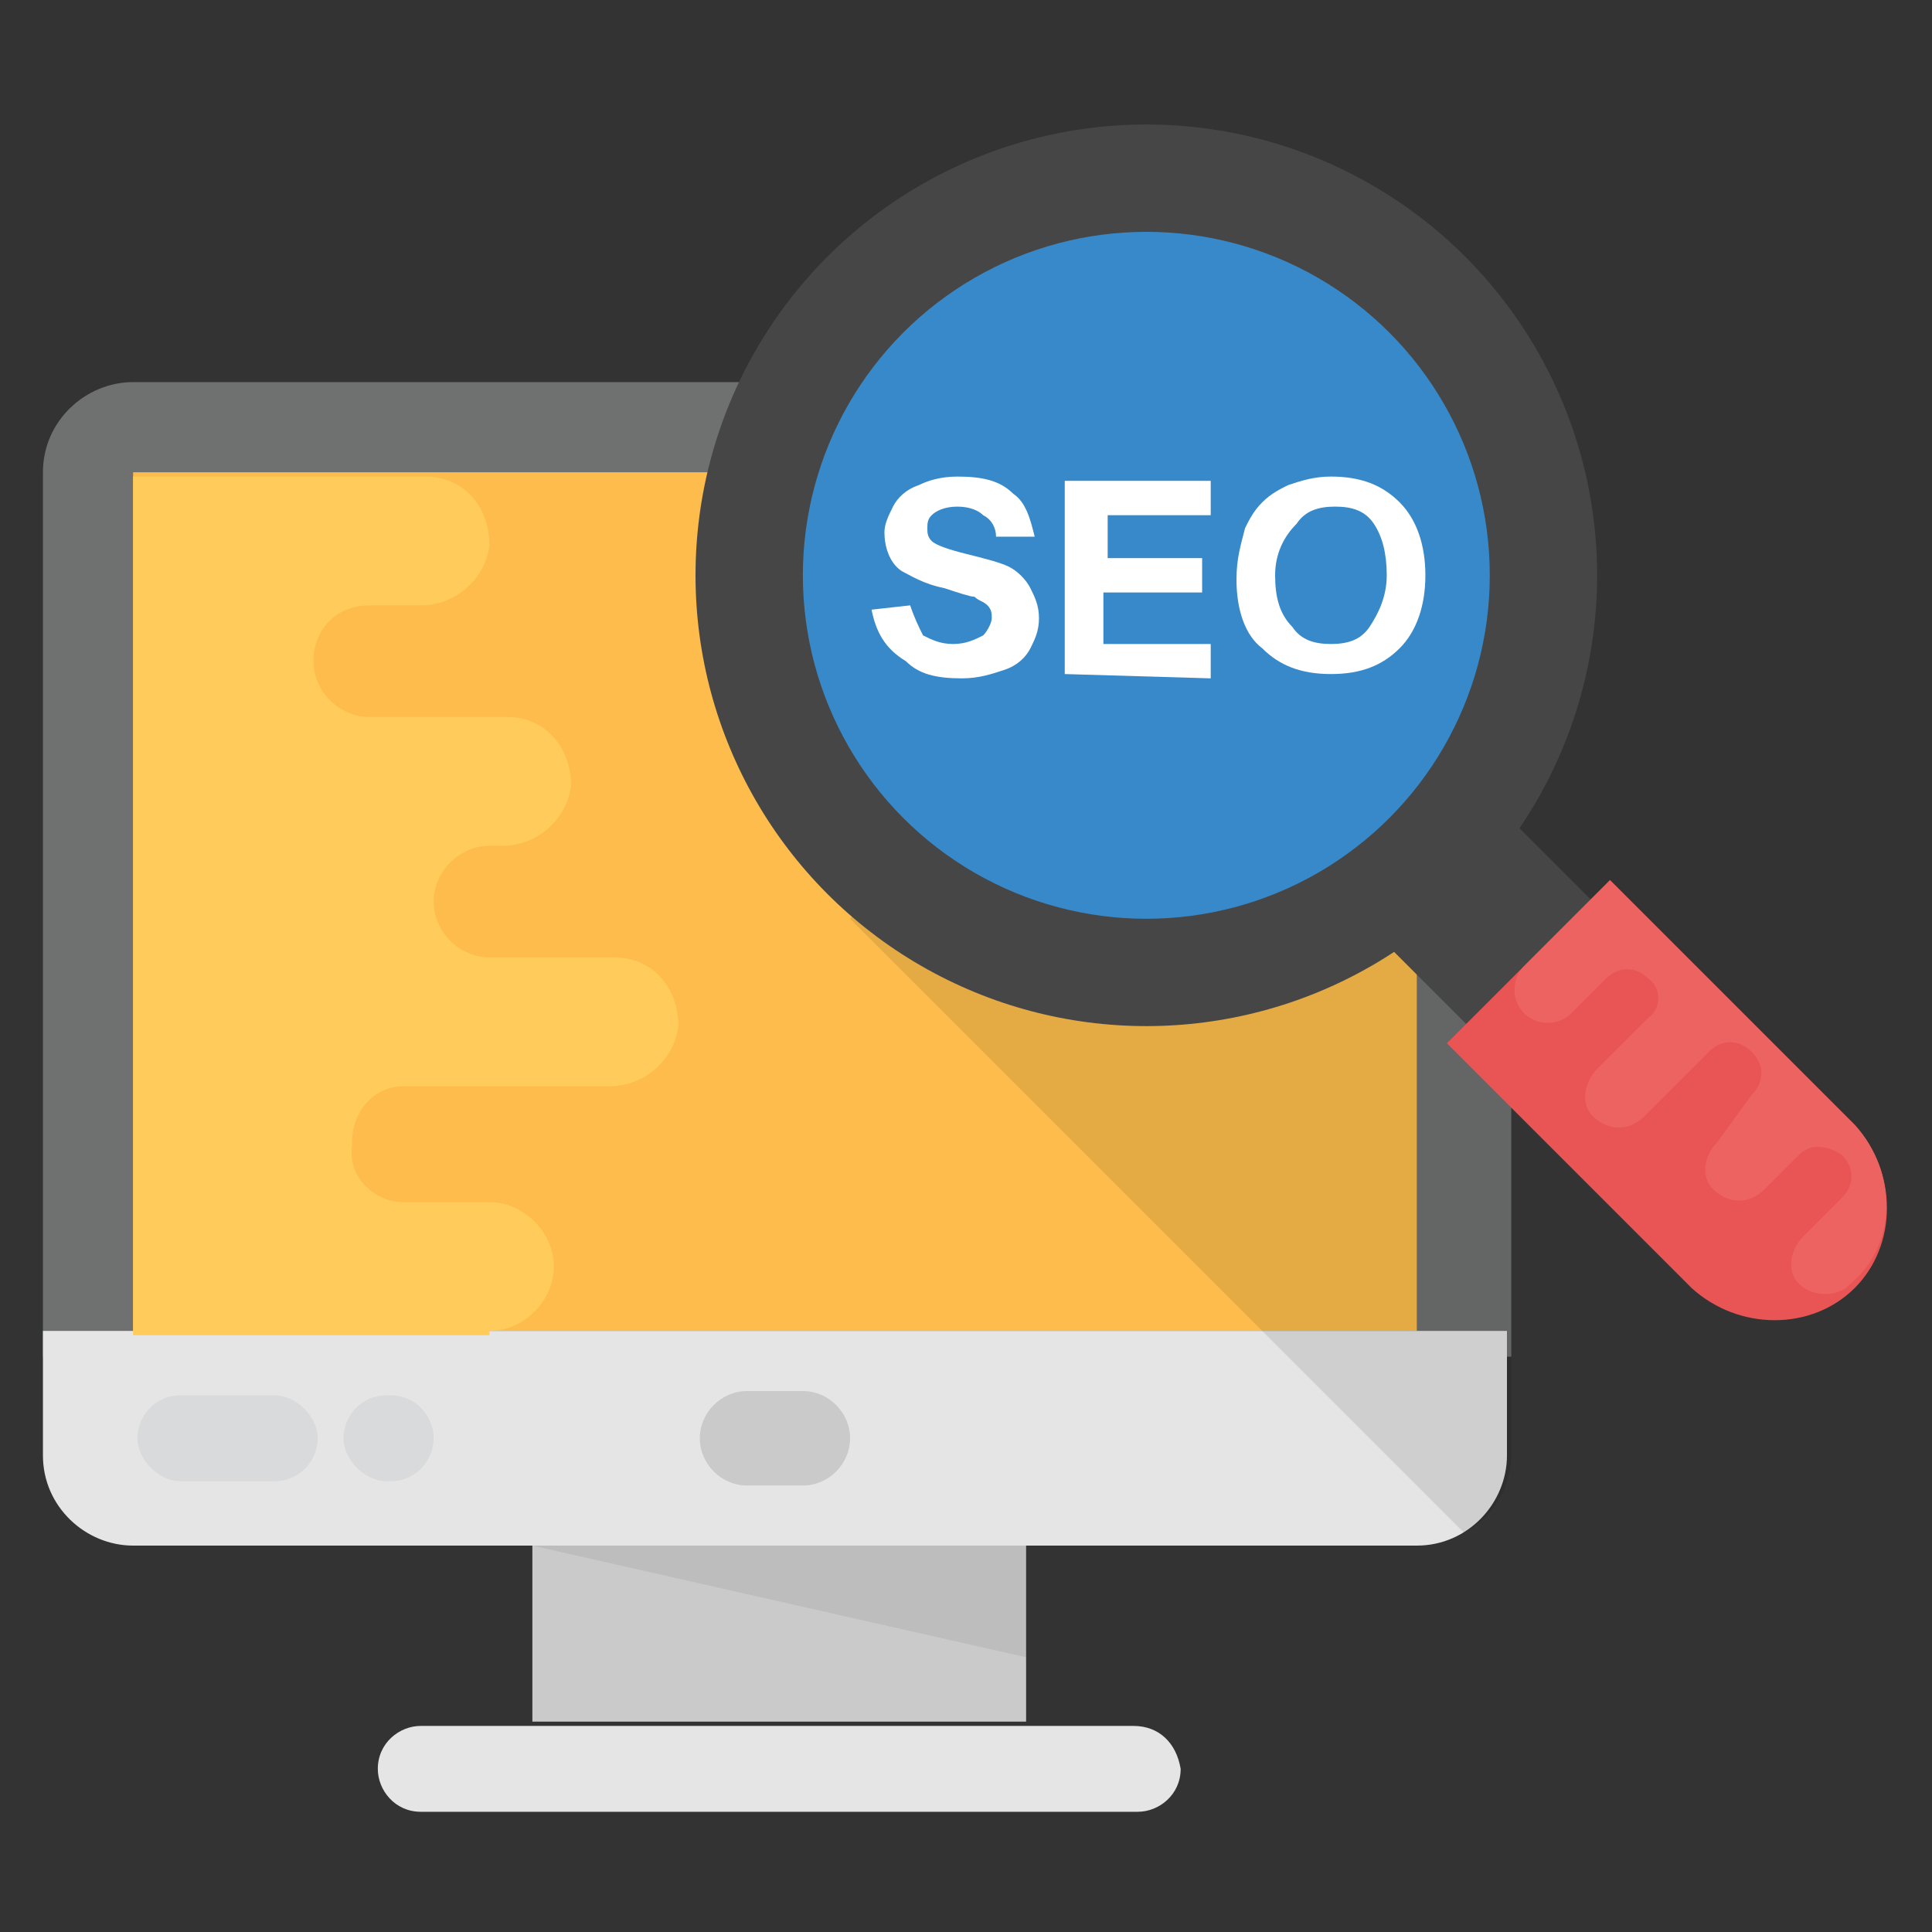 <?xml version="1.0" encoding="utf-8"?>
<!-- Generator: Adobe Illustrator 25.4.1, SVG Export Plug-In . SVG Version: 6.00 Build 0)  -->
<svg version="1.1" id="Layer_1" xmlns="http://www.w3.org/2000/svg" xmlns:xlink="http://www.w3.org/1999/xlink" x="0px" y="0px"
	 width="45px" height="45px" viewBox="0 0 45 45" style="enable-background:new 0 0 45 45;" xml:space="preserve">
<rect x="0" y="0" width="45" height="45" fill="#333333" stroke="none"/>
<style type="text/css">
	.st0{fill:#6F7070;}
	.st1{fill:#FDBC4B;}
	.st2{fill:#E5E5E5;}
	.st3{fill:#CACACA;}
	.st4{opacity:7.000000e-02;}
	.st5{fill:#010101;}
	.st6{fill:#FFCC5B;}
	.st7{fill:#D9DADB;}
	.st8{opacity:0.1;}
	.st9{fill:#464646;}
	.st10{fill:#E95454;}
	.st11{fill:#3789C9;}
	.st12{fill:#ED6362;}
	.st13{fill:#FFFFFF;}
</style>
<g>
	<g>
		<g>
			<path class="st0" d="M35.2,31.6V11c0-1.2-1-2.1-2.1-2.1H3.1C2,8.9,1,9.8,1,11v20.6H35.2z"/>
		</g>
		<g>
			<path class="st1" d="M3.1,11h29.9v20H3.1L3.1,11z"/>
		</g>
		<g>
			<path class="st2" d="M1,31v2.9C1,35.1,2,36,3.1,36h29.9c1.2,0,2.1-1,2.1-2.1V31H1z"/>
		</g>
		<g>
			<path class="st3" d="M12.4,36h11.5v4.1H12.4L12.4,36z"/>
		</g>
		<g>
			<path class="st2" d="M26.4,40.2H9.8c-0.5,0-1,0.4-1,1c0,0.5,0.4,1,1,1h16.7c0.5,0,1-0.4,1-1C27.4,40.6,27,40.2,26.4,40.2z"/>
		</g>
		<g>
			<g>
				<path class="st3" d="M18.7,34.6h-1.3c-0.6,0-1.1-0.5-1.1-1.1c0-0.6,0.5-1.1,1.1-1.1h1.3c0.6,0,1.1,0.5,1.1,1.1
					C19.8,34.1,19.3,34.6,18.7,34.6z"/>
			</g>
		</g>
		<g class="st4">
			<path class="st5" d="M12.4,36l11.5,2.6V36H12.4z"/>
		</g>
		<g>
			<path class="st6" d="M11.4,31c0.8,0,1.5-0.7,1.5-1.5S12.2,28,11.4,28h-2c-0.7,0-1.3-0.6-1.2-1.3v0c0,0,0-0.1,0-0.1
				c0-0.7,0.5-1.3,1.2-1.3h4.8c0.8,0,1.5-0.6,1.6-1.4c0-0.9-0.6-1.6-1.5-1.6h-2.9c-0.7,0-1.3-0.6-1.3-1.3V21v0
				c0-0.7,0.6-1.3,1.3-1.3h0.3c0.8,0,1.5-0.6,1.6-1.4c0-0.9-0.6-1.6-1.5-1.6H8.6c-0.7,0-1.3-0.6-1.3-1.3c0,0,0,0,0,0c0,0,0,0,0,0
				c0-0.7,0.5-1.3,1.3-1.3h1.2c0.8,0,1.5-0.6,1.6-1.4c0-0.9-0.6-1.6-1.5-1.6H3.1v20H11.4z"/>
		</g>
		<g>
			<g>
				<path class="st7" d="M6.4,32.5H4.2c-0.6,0-1,0.5-1,1s0.5,1,1,1h2.2c0.6,0,1-0.5,1-1S6.9,32.5,6.4,32.5z"/>
			</g>
			<g>
				<path class="st7" d="M9.1,32.5H9c-0.6,0-1,0.5-1,1s0.5,1,1,1h0.1c0.6,0,1-0.5,1-1S9.7,32.5,9.1,32.5z"/>
			</g>
		</g>
	</g>
	<g class="st8">
		<path class="st5" d="M35.2,33.9v-2.3V31V13.5l-12.1,3.4l-3.3,4.5l14.3,14.3C34.7,35.4,35.2,34.7,35.2,33.9L35.2,33.9z"/>
	</g>
	<g>
		<g>
			<g>
				<path class="st9" d="M29.3,19l2.9-2.9l4.9,4.9l-2.9,2.9L29.3,19z"/>
			</g>
			<g>
				<path class="st10" d="M43.2,30c-1,1-2.7,1-3.8,0l-5.7-5.7l3.8-3.8l5.7,5.7C44.2,27.3,44.2,29,43.2,30L43.2,30z"/>
			</g>
			<g>
				<circle class="st9" cx="26.7" cy="13.4" r="10.5"/>
			</g>
			<g>
				<circle class="st11" cx="26.7" cy="13.4" r="8"/>
			</g>
			<g>
				<path class="st12" d="M43.2,26.2l-5.7-5.7l-2,2c-0.3,0.3-0.3,0.8,0,1.1c0.3,0.3,0.8,0.3,1.1,0l0.8-0.8c0.3-0.3,0.7-0.3,1,0l0,0
					c0,0,0,0,0,0c0.3,0.2,0.3,0.7,0,0.9l-1.2,1.2c-0.3,0.3-0.4,0.8-0.1,1.1c0.3,0.3,0.8,0.4,1.2,0l1.5-1.5c0.3-0.3,0.7-0.3,1,0l0,0
					l0,0c0.3,0.3,0.3,0.7,0,1L40,26.6c-0.3,0.3-0.4,0.8-0.1,1.1c0.3,0.3,0.8,0.4,1.2,0l0.8-0.8c0.3-0.3,0.7-0.2,1,0l0,0l0,0
					c0.3,0.3,0.3,0.7,0,1l-0.9,0.9c-0.3,0.3-0.4,0.8-0.1,1.1c0.3,0.3,0.8,0.3,1.1,0.1c0,0,0.1-0.1,0.1-0.1
					C44.2,29,44.2,27.3,43.2,26.2L43.2,26.2z"/>
			</g>
		</g>
		<g>
			<g>
				<path class="st13" d="M20.3,14.2l0.9-0.1c0.1,0.3,0.2,0.5,0.3,0.7c0.2,0.1,0.4,0.2,0.7,0.2c0.3,0,0.5-0.1,0.7-0.2
					c0.1-0.1,0.2-0.3,0.2-0.4c0-0.1,0-0.2-0.1-0.3s-0.2-0.1-0.3-0.2c-0.1,0-0.4-0.1-0.7-0.2c-0.5-0.1-0.8-0.3-1-0.4
					c-0.3-0.2-0.4-0.6-0.4-0.9c0-0.2,0.1-0.4,0.2-0.6c0.1-0.2,0.3-0.4,0.6-0.5c0.2-0.1,0.5-0.2,0.9-0.2c0.6,0,1,0.1,1.3,0.4
					c0.3,0.2,0.4,0.6,0.5,1l-0.9,0c0-0.2-0.1-0.4-0.3-0.5c-0.1-0.1-0.3-0.2-0.6-0.2c-0.3,0-0.5,0.1-0.6,0.2
					c-0.1,0.1-0.1,0.2-0.1,0.3c0,0.1,0,0.2,0.1,0.3c0.1,0.1,0.4,0.2,0.8,0.3c0.4,0.1,0.8,0.2,1,0.3s0.4,0.3,0.5,0.5s0.2,0.4,0.2,0.7
					c0,0.3-0.1,0.5-0.2,0.7c-0.1,0.2-0.3,0.4-0.6,0.5c-0.3,0.1-0.6,0.2-1,0.2c-0.6,0-1-0.1-1.3-0.4C20.6,15.1,20.4,14.7,20.3,14.2
					L20.3,14.2z"/>
			</g>
			<g>
				<path class="st13" d="M24.8,15.7v-4.5h3.4v0.8h-2.4v1H28v0.8h-2.3v1.2h2.5v0.8L24.8,15.7z"/>
			</g>
			<g>
				<path class="st13" d="M28.8,13.5c0-0.5,0.1-0.8,0.2-1.2c0.1-0.2,0.2-0.4,0.4-0.6c0.2-0.2,0.4-0.3,0.6-0.4c0.3-0.1,0.6-0.2,1-0.2
					c0.7,0,1.2,0.2,1.6,0.6c0.4,0.4,0.6,1,0.6,1.7c0,0.7-0.2,1.3-0.6,1.7c-0.4,0.4-0.9,0.6-1.6,0.6c-0.7,0-1.2-0.2-1.6-0.6
					C29,14.8,28.8,14.2,28.8,13.5L28.8,13.5z M29.7,13.4c0,0.5,0.1,0.9,0.4,1.2c0.2,0.3,0.5,0.4,0.9,0.4c0.4,0,0.7-0.1,0.9-0.4
					c0.2-0.3,0.4-0.7,0.4-1.2c0-0.5-0.1-0.9-0.3-1.2c-0.2-0.3-0.5-0.4-0.9-0.4c-0.4,0-0.7,0.1-0.9,0.4
					C29.9,12.5,29.7,12.9,29.7,13.4z"/>
			</g>
		</g>
	</g>
</g>
</svg>
